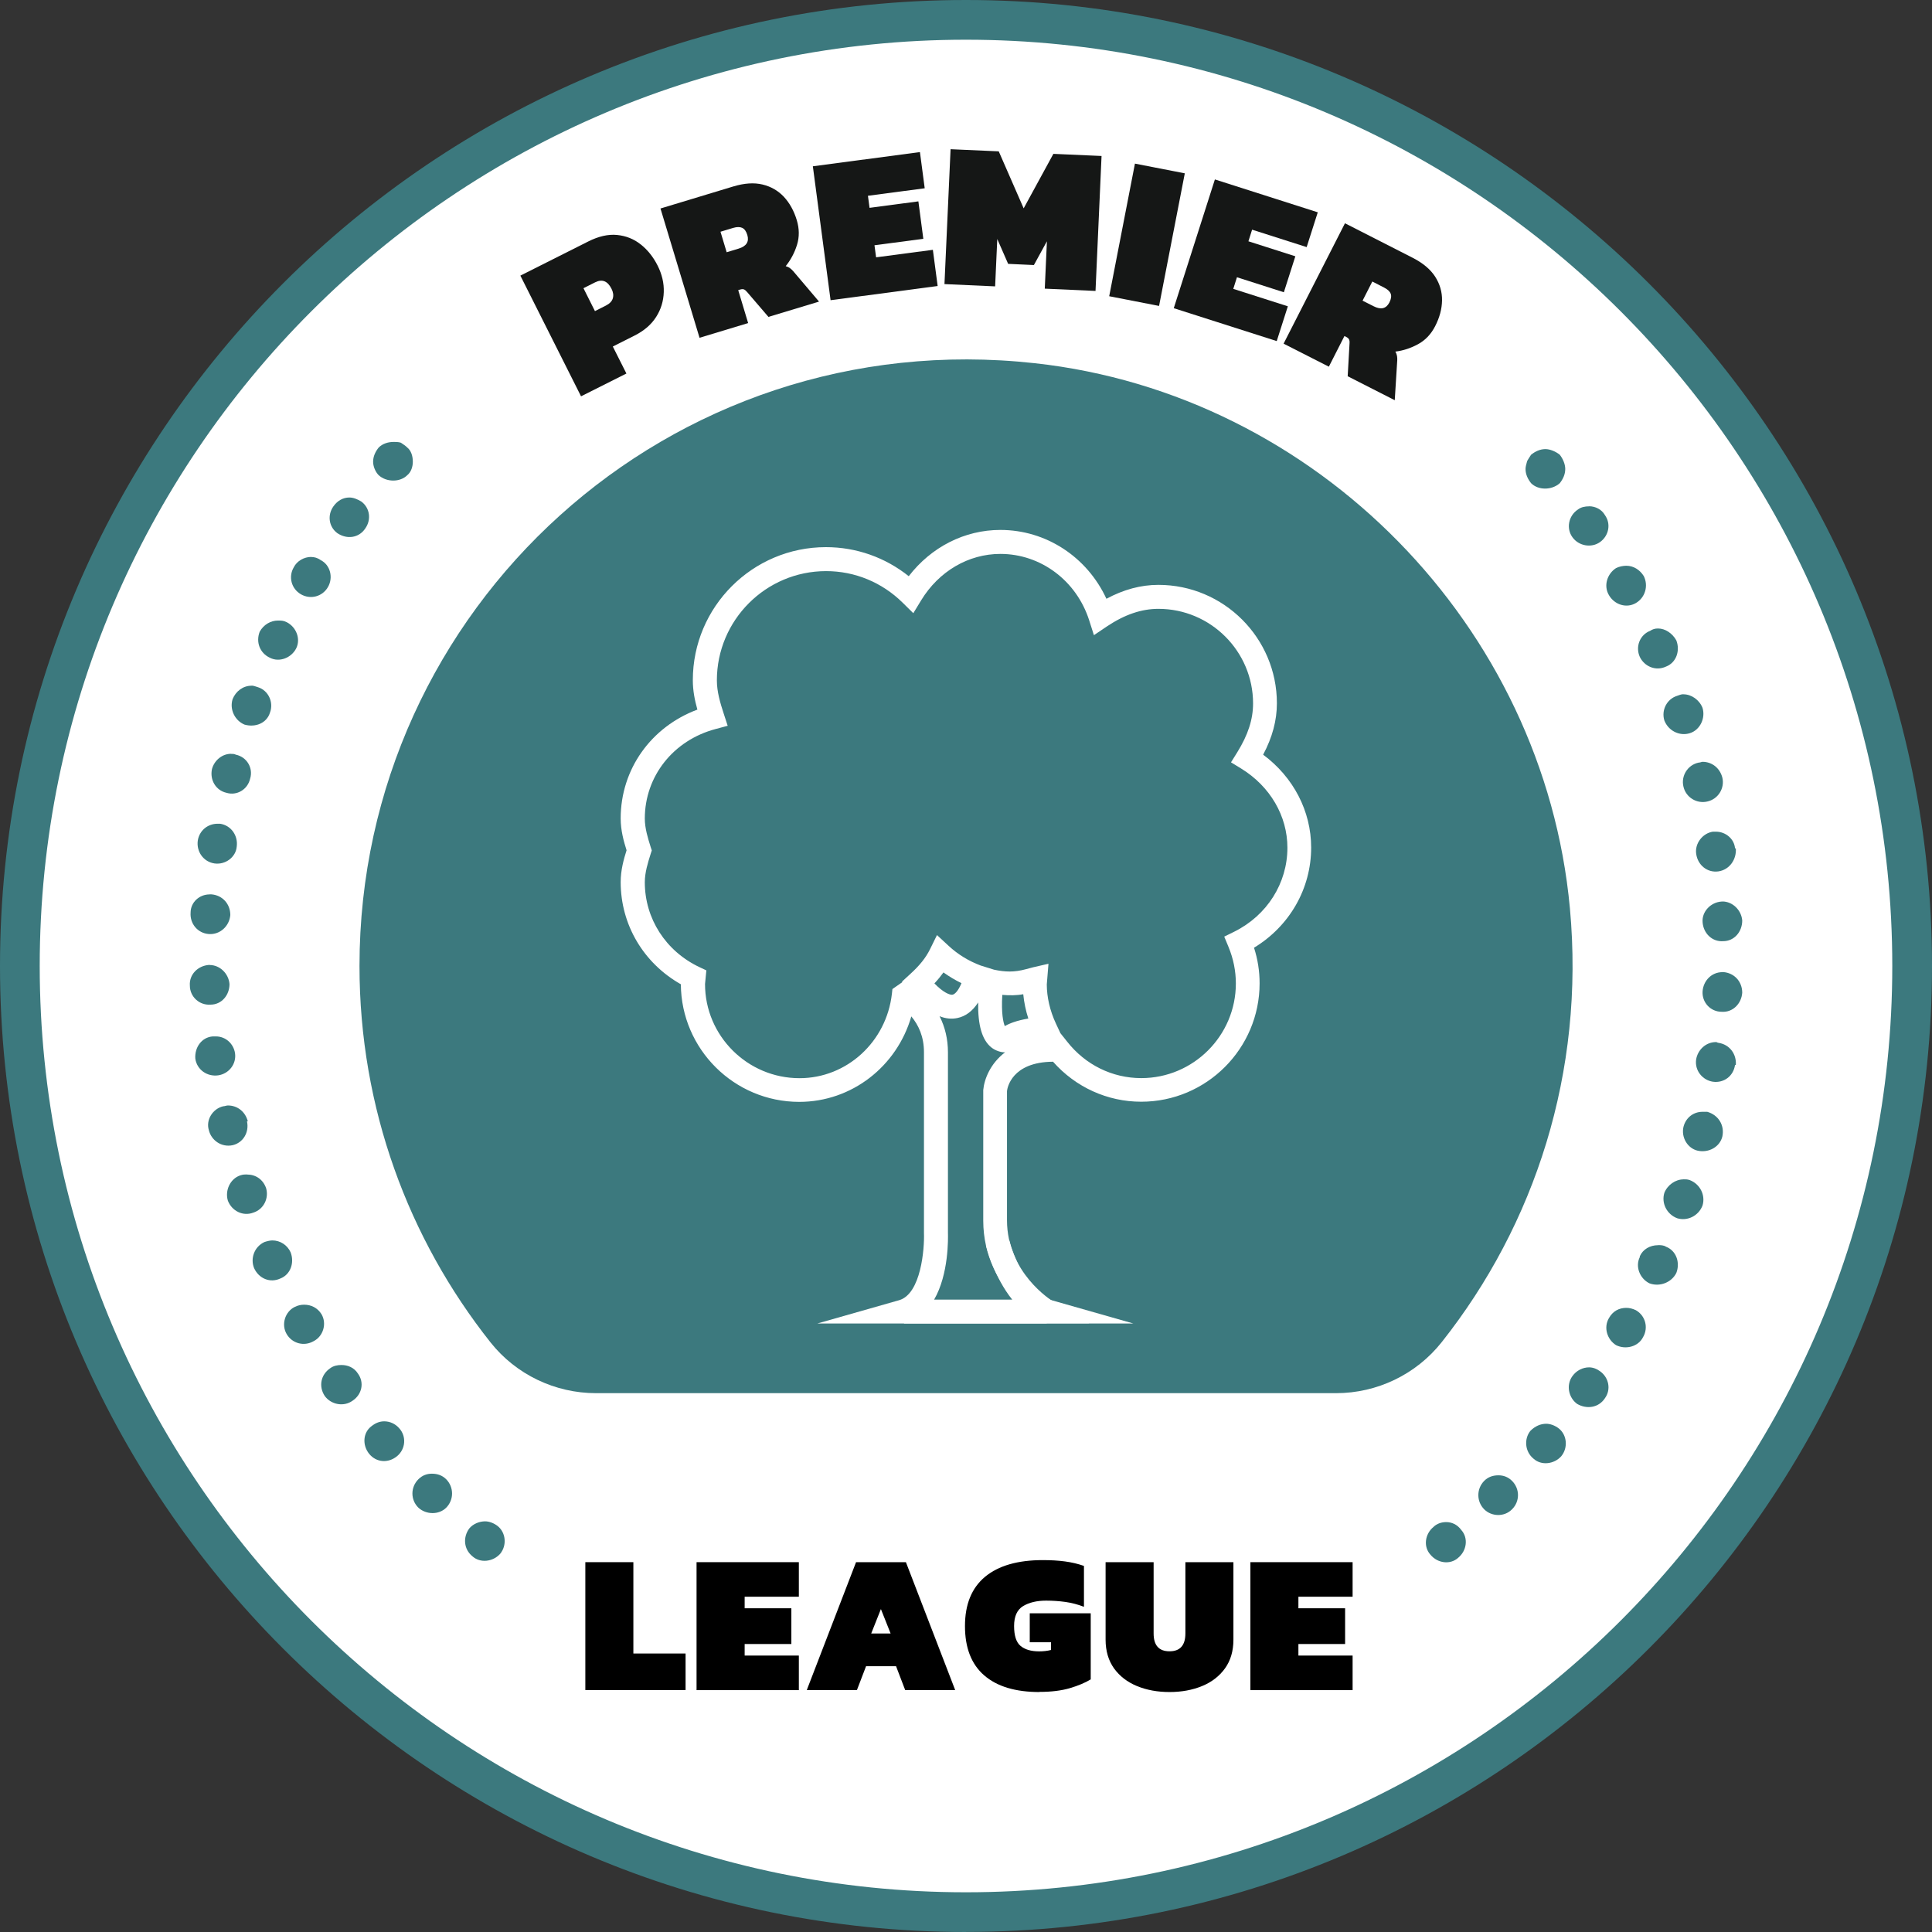 <svg width="205" height="205" viewBox="0 0 205 205" fill="none" xmlns="http://www.w3.org/2000/svg">
<rect x="0" y="0" width="205" height="205" fill="#333333" stroke="none"/>
<path d="M102.495 202.894C157.942 202.894 202.892 157.944 202.892 102.497C202.892 47.049 157.942 2.1 102.495 2.1C47.047 2.1 2.098 47.049 2.098 102.497C2.098 157.944 47.047 202.894 102.495 202.894Z" fill="white"/>
<path d="M102.496 205C45.977 205 0 159.015 0 102.496C0 45.977 45.977 0 102.496 0C159.015 0 205 45.977 205 102.496C205 159.015 159.023 204.992 102.496 204.992V205ZM102.496 4.214C48.302 4.214 4.214 48.302 4.214 102.496C4.214 156.69 48.302 200.786 102.496 200.786C156.69 200.786 200.786 156.698 200.786 102.496C200.786 48.294 156.69 4.214 102.496 4.214Z" fill="#3C797E"/>
<path d="M152.985 142.402C162.833 129.964 168.186 113.811 166.579 96.371C163.809 66.43 139.704 41.834 109.818 38.541C70.996 34.257 38.145 64.541 38.145 102.496C38.145 117.588 43.349 131.462 52.05 142.441C54.758 145.851 58.894 147.826 63.248 147.826H141.757C146.126 147.826 150.27 145.836 152.985 142.402Z" fill="#3C797E"/>
<path d="M111.064 140.436H86.718L95.403 137.962C97.736 137.291 98.103 132.469 98.04 130.83V111.642C98.04 109.987 97.455 108.754 96.698 107.849C95.168 113.148 90.385 116.917 84.806 116.917C77.908 116.917 72.289 111.329 72.243 104.439C68.286 102.2 65.859 98.126 65.859 93.593C65.859 92.336 66.179 91.181 66.484 90.222C66.179 89.262 65.859 88.107 65.859 86.843C65.859 81.622 69.082 77.128 73.998 75.294C73.717 74.295 73.514 73.281 73.514 72.173C73.514 64.385 79.851 58.056 87.638 58.056C90.853 58.056 93.92 59.141 96.425 61.139C98.813 58.041 102.348 56.23 106.148 56.23C111.009 56.23 115.356 59.11 117.4 63.534C119.234 62.551 121.052 62.059 122.917 62.059C129.846 62.059 135.488 67.694 135.488 74.623C135.488 76.433 135.012 78.228 134.029 80.077C137.244 82.465 139.124 86.07 139.124 89.933C139.124 94.295 136.83 98.275 133.061 100.561C133.459 101.794 133.654 103.058 133.654 104.338C133.654 111.267 128.013 116.901 121.091 116.901C117.509 116.901 114.13 115.364 111.735 112.656C107.342 112.687 106.881 115.45 106.85 115.77V129.488C106.858 135.044 111.516 137.946 111.711 138.071L115.558 140.412H111.064V140.436ZM99.109 137.915H107.677C106.054 136.128 104.33 133.327 104.33 129.511V115.66C104.439 114.498 105.079 112.851 106.647 111.657C106.327 111.681 105.664 111.532 105.172 111.127C104.205 110.331 103.752 108.793 103.791 106.367C103.198 107.287 102.457 107.841 101.583 108.021C100.974 108.146 100.342 108.091 99.694 107.826C100.28 108.981 100.584 110.276 100.584 111.649V130.791C100.6 131.353 100.685 135.207 99.109 137.915ZM112.492 109.597L113.233 110.526C115.168 112.992 118.032 114.396 121.099 114.396C126.631 114.396 131.134 109.886 131.134 104.353C131.134 103.027 130.869 101.724 130.354 100.475L129.901 99.383L130.962 98.86C134.442 97.135 136.604 93.717 136.604 89.948C136.604 86.577 134.77 83.441 131.703 81.552L130.619 80.889L131.29 79.812C132.429 77.97 132.96 76.332 132.96 74.638C132.96 69.106 128.45 64.603 122.917 64.603C121.114 64.603 119.335 65.212 117.462 66.461L116.073 67.397L115.566 65.805C114.209 61.599 110.424 58.774 106.148 58.774C102.761 58.774 99.616 60.616 97.736 63.706L96.909 65.064L95.777 63.948C93.584 61.786 90.697 60.6 87.654 60.6C81.263 60.6 76.066 65.805 76.066 72.188C76.066 73.39 76.409 74.553 76.8 75.746L77.213 77.011L75.933 77.354C71.439 78.548 68.419 82.371 68.419 86.858C68.419 87.896 68.747 88.934 69.035 89.855L69.16 90.237L69.035 90.62C68.747 91.54 68.419 92.57 68.419 93.608C68.419 97.463 70.627 100.912 74.201 102.613L74.95 102.964L74.81 104.408C74.802 109.894 79.297 114.404 84.837 114.404C89.847 114.404 94.06 110.549 94.638 105.446L94.692 104.946L95.746 104.213L95.707 104.158L96.581 103.354C97.58 102.449 98.235 101.622 98.672 100.74L99.421 99.219L100.662 100.366C101.637 101.271 102.785 101.973 104.056 102.449L105.484 102.894C106.647 103.136 107.607 103.183 108.887 102.832C109.129 102.761 109.37 102.699 109.62 102.637L111.251 102.262L111.072 104.463C111.079 105.805 111.399 107.233 112.047 108.622L112.515 109.621L112.492 109.597ZM106.351 105.571C106.234 107.537 106.452 108.466 106.616 108.879C107.108 108.59 107.88 108.286 109.113 108.075C108.84 107.225 108.66 106.359 108.575 105.493C107.903 105.625 107.131 105.633 106.343 105.563L106.351 105.571ZM99.148 104.346C100.077 105.313 100.795 105.594 101.068 105.547C101.325 105.493 101.684 105.134 102.02 104.322C101.349 103.994 100.709 103.612 100.108 103.183C99.827 103.573 99.507 103.963 99.148 104.346Z" fill="white"/>
<path d="M120.272 140.436H95.926V137.908H107.412C105.485 135.52 104.681 132.391 104.634 132.203L107.084 131.587C107.475 133.109 109.027 137.229 111.579 137.962L120.264 140.436H120.272Z" fill="white"/>
<path d="M62.109 179.328V165.758H67.205V175.449H72.745V179.328H62.109Z" fill="black"/>
<path d="M73.91 179.328V165.758H84.764V169.425H79.013V170.65H83.969V174.443H79.013V175.668H84.764V179.336H73.91V179.328Z" fill="black"/>
<path d="M85.606 179.328L90.834 165.758H96.124L101.352 179.328H96.046L95.079 176.799H91.895L90.927 179.328H85.621H85.606ZM92.433 173.327H94.501L93.471 170.736L92.441 173.327H92.433Z" fill="black"/>
<path d="M110.295 179.538C107.736 179.538 105.785 178.945 104.427 177.767C103.07 176.589 102.391 174.848 102.391 172.539C102.391 170.229 103.101 168.497 104.521 167.31C105.941 166.132 107.986 165.539 110.654 165.539C111.528 165.539 112.309 165.586 113.003 165.68C113.698 165.773 114.369 165.929 115.016 166.156V170.494C114.369 170.244 113.713 170.073 113.05 169.979C112.379 169.885 111.7 169.839 110.998 169.839C110.014 169.839 109.203 170.034 108.563 170.416C107.923 170.806 107.603 171.509 107.603 172.531C107.603 173.553 107.83 174.263 108.29 174.645C108.75 175.028 109.406 175.223 110.256 175.223C110.709 175.223 111.13 175.176 111.52 175.075V174.255H109.265V171.181H115.734V178.196C115.157 178.547 114.423 178.859 113.526 179.125C112.629 179.39 111.552 179.523 110.303 179.523L110.295 179.538Z" fill="black"/>
<path d="M124.101 179.538C122.822 179.538 121.675 179.328 120.645 178.906C119.622 178.485 118.811 177.861 118.21 177.034C117.617 176.206 117.312 175.184 117.312 173.975V165.758H122.408V173.319C122.408 174.583 122.97 175.215 124.094 175.215C125.217 175.215 125.779 174.583 125.779 173.319V165.758H130.875V173.975C130.875 175.184 130.578 176.199 129.977 177.034C129.376 177.861 128.573 178.485 127.543 178.906C126.52 179.328 125.365 179.538 124.086 179.538H124.101Z" fill="black"/>
<path d="M132.676 179.328V165.758H143.522V169.425H137.771V170.65H142.726V174.443H137.771V175.668H143.522V179.336H132.676V179.328Z" fill="black"/>
<path d="M61.653 42.052L55.215 29.246L62.41 25.626C63.51 25.072 64.532 24.838 65.476 24.931C66.42 25.025 67.255 25.353 67.989 25.938C68.722 26.515 69.315 27.264 69.776 28.177C70.244 29.106 70.463 30.042 70.431 30.994C70.4 31.946 70.135 32.828 69.62 33.632C69.105 34.443 68.34 35.099 67.333 35.606L65.024 36.769L66.467 39.633L61.653 42.052ZM63.135 33.008L64.306 32.415C64.688 32.219 64.93 31.97 65.024 31.658C65.117 31.346 65.07 31.002 64.883 30.635C64.469 29.816 63.9 29.59 63.166 29.949L61.91 30.581L63.127 33.008H63.135Z" fill="#151716"/>
<path d="M74.226 35.841L70.082 22.123L77.792 19.79C78.97 19.431 80.008 19.361 80.913 19.579C81.818 19.798 82.567 20.235 83.184 20.89C83.792 21.553 84.245 22.373 84.541 23.348C84.822 24.269 84.83 25.151 84.565 25.993C84.3 26.836 83.902 27.577 83.371 28.241C83.558 28.295 83.714 28.366 83.831 28.459C83.956 28.553 84.058 28.654 84.159 28.764L86.906 32.002L81.537 33.625L79.274 30.988C79.149 30.839 79.04 30.746 78.931 30.707C78.822 30.668 78.697 30.675 78.541 30.722L78.33 30.785L79.383 34.281L74.226 35.841ZM77.105 26.766L78.361 26.384C79.196 26.134 79.508 25.65 79.298 24.94C79.181 24.542 78.993 24.285 78.751 24.175C78.51 24.066 78.19 24.066 77.792 24.183L76.45 24.589L77.105 26.766Z" fill="#151716"/>
<path d="M88.131 31.854L86.25 17.644L97.612 16.138L98.119 19.977L92.095 20.773L92.266 22.053L97.448 21.366L97.971 25.338L92.789 26.024L92.961 27.304L98.985 26.508L99.492 30.348L88.131 31.854Z" fill="#151716"/>
<path d="M100.215 30.152L100.863 15.833L105.974 16.059L108.619 22.107L111.772 16.325L116.883 16.551L116.243 30.87L110.859 30.628L111.085 25.603L109.704 28.123L106.972 27.998L105.818 25.361L105.591 30.386L100.207 30.144L100.215 30.152Z" fill="#151716"/>
<path d="M117.695 31.432L120.426 17.362L125.717 18.392L122.986 32.462L117.695 31.432Z" fill="#151716"/>
<path d="M124.547 32.696L128.909 19.04L139.826 22.528L138.647 26.219L132.857 24.37L132.467 25.603L137.446 27.195L136.228 31.01L131.25 29.418L130.86 30.651L136.65 32.501L135.471 36.192L124.555 32.704L124.547 32.696Z" fill="#151716"/>
<path d="M136.203 36.458L142.711 23.691L149.89 27.351C150.99 27.913 151.786 28.584 152.286 29.364C152.785 30.145 153.027 30.988 153.011 31.885C152.996 32.782 152.754 33.687 152.286 34.6C151.849 35.459 151.24 36.099 150.468 36.52C149.695 36.941 148.891 37.207 148.056 37.308C148.158 37.472 148.212 37.636 148.236 37.784C148.259 37.94 148.267 38.089 148.259 38.229L147.994 42.466L143 39.922L143.195 36.45C143.21 36.255 143.195 36.114 143.14 36.013C143.093 35.911 142.992 35.825 142.852 35.755L142.656 35.654L141.002 38.908L136.203 36.465V36.458ZM144.576 31.901L145.747 32.493C146.527 32.892 147.081 32.759 147.424 32.096C147.612 31.729 147.658 31.417 147.565 31.167C147.471 30.917 147.229 30.699 146.862 30.512L145.614 29.872L144.584 31.893L144.576 31.901Z" fill="#151716"/>
<path d="M168.61 53.718C169.281 53.718 169.952 54.053 170.288 54.646C170.959 55.575 170.717 56.831 169.788 57.51C168.86 58.181 167.51 57.932 166.846 57.003C166.175 56.074 166.417 54.732 167.432 54.061C167.767 53.804 168.189 53.726 168.618 53.726L168.61 53.718ZM172.566 60.031C173.323 60.031 173.994 60.452 174.416 61.123C174.923 62.138 174.587 63.394 173.581 63.987C172.566 64.58 171.302 64.159 170.717 63.144C170.124 62.138 170.545 60.873 171.474 60.28C171.809 60.109 172.231 60.031 172.566 60.031ZM175.929 66.687C176.694 66.687 177.451 67.194 177.872 67.951C178.294 69.043 177.872 70.308 176.78 70.729C175.688 71.236 174.501 70.729 174.002 69.715C173.503 68.622 174.002 67.358 175.094 66.936C175.352 66.765 175.602 66.687 175.929 66.687ZM178.629 73.671C179.48 73.671 180.315 74.264 180.65 75.107C180.986 76.199 180.393 77.463 179.3 77.799C178.208 78.134 177.03 77.549 176.601 76.449C176.265 75.356 176.858 74.178 177.95 73.835C178.208 73.749 178.372 73.663 178.622 73.663L178.629 73.671ZM180.65 80.834C181.665 80.834 182.5 81.505 182.757 82.52C183.015 83.612 182.336 84.79 181.15 85.048C180.057 85.305 178.879 84.627 178.622 83.448C178.364 82.356 179.043 81.177 180.229 80.92C180.393 80.92 180.565 80.834 180.65 80.834ZM182.078 88.247C183.093 88.247 184.021 89.004 184.099 90.019H184.185C184.271 91.197 183.514 92.289 182.336 92.461C181.15 92.625 180.143 91.79 179.979 90.604C179.815 89.511 180.65 88.411 181.751 88.247H182.086H182.078ZM182.757 95.653C183.85 95.653 184.778 96.581 184.864 97.674C184.864 98.852 184.029 99.866 182.843 99.866C181.665 99.952 180.736 99.024 180.658 97.845C180.572 96.753 181.493 95.738 182.679 95.66H182.765L182.757 95.653ZM182.757 103.144H182.843C184.029 103.23 184.864 104.158 184.864 105.336C184.778 106.515 183.85 107.443 182.679 107.358C181.493 107.358 180.572 106.351 180.658 105.173C180.744 104.08 181.587 103.152 182.765 103.152L182.757 103.144ZM182.078 110.565C182.164 110.565 182.242 110.651 182.336 110.651C183.514 110.822 184.271 111.829 184.185 113.007H184.099C183.928 114.185 182.913 114.942 181.743 114.778C180.65 114.607 179.808 113.6 179.972 112.422C180.135 111.415 180.986 110.572 182.078 110.572V110.565ZM180.65 117.97H181.15C182.336 118.306 183.007 119.398 182.757 120.584C182.5 121.677 181.329 122.355 180.143 122.098C179.051 121.848 178.372 120.67 178.629 119.57C178.887 118.555 179.722 117.97 180.65 117.97ZM178.629 125.133C178.887 125.133 179.051 125.133 179.3 125.219C180.393 125.641 180.986 126.819 180.65 127.919C180.229 129.012 179.043 129.605 177.95 129.261C176.858 128.84 176.265 127.662 176.601 126.569C176.936 125.726 177.787 125.141 178.622 125.141L178.629 125.133ZM175.929 132.117C176.187 132.117 176.522 132.117 176.78 132.289C177.872 132.71 178.294 133.975 177.872 135.067C177.373 136.081 176.101 136.581 175.009 136.167C173.994 135.66 173.495 134.396 173.994 133.389V133.303C174.33 132.547 175.087 132.125 175.929 132.125V132.117ZM172.566 138.774C172.902 138.774 173.237 138.859 173.581 139.023C174.595 139.609 174.931 140.88 174.338 141.887C173.83 142.901 172.488 143.237 171.474 142.73C170.545 142.145 170.124 140.88 170.717 139.866C171.138 139.109 171.809 138.774 172.566 138.774ZM168.61 145.086C169.031 145.086 169.445 145.25 169.788 145.508C170.717 146.179 170.967 147.443 170.288 148.372C169.617 149.386 168.352 149.55 167.346 148.965C166.417 148.294 166.168 146.944 166.846 146.015C167.268 145.422 167.939 145.086 168.618 145.086H168.61ZM164.061 151.072C164.482 151.072 164.981 151.243 165.403 151.571C166.253 152.242 166.417 153.592 165.66 154.521C164.903 155.363 163.553 155.535 162.718 154.778C161.79 154.021 161.704 152.671 162.383 151.828C162.882 151.321 163.475 151.072 164.068 151.072H164.061ZM159.004 156.542C159.511 156.542 160.019 156.713 160.432 157.127C161.283 157.97 161.283 159.32 160.432 160.155C159.597 160.997 158.247 160.911 157.49 160.155C156.655 159.32 156.655 157.97 157.49 157.127C157.912 156.705 158.419 156.542 159.004 156.542ZM153.448 161.505C154.041 161.505 154.634 161.762 155.056 162.347C155.813 163.19 155.649 164.532 154.72 165.297C153.885 166.054 152.535 165.882 151.778 164.961C151.014 164.119 151.185 162.769 152.114 162.012C152.449 161.676 152.949 161.505 153.456 161.505H153.448Z" fill="#3C797E"/>
<path d="M163.978 47.654C163.393 47.654 162.886 47.912 162.464 48.247C162.3 48.497 162.129 48.747 162.043 48.918C161.957 49.254 161.871 49.511 161.871 49.761C161.871 50.354 162.129 50.854 162.464 51.275C163.221 52.032 164.649 52.032 165.5 51.275C165.835 50.854 166.085 50.346 166.085 49.761C166.085 49.254 165.835 48.669 165.5 48.247C165.078 47.912 164.485 47.654 163.978 47.654Z" fill="#3C797E"/>
<path d="M41.697 46.898C41.19 46.898 40.604 47.069 40.183 47.483C39.847 47.904 39.59 48.411 39.59 48.996C39.59 49.504 39.847 50.089 40.183 50.425C41.018 51.181 42.454 51.181 43.211 50.425C43.632 50.089 43.804 49.496 43.804 48.996C43.804 48.404 43.632 47.818 43.211 47.483C43.047 47.311 42.789 47.147 42.539 46.975C42.29 46.89 41.954 46.89 41.705 46.89L41.697 46.898Z" fill="#3C797E"/>
<path d="M37.071 52.789C37.493 52.789 37.906 52.961 38.328 53.21C39.256 53.882 39.42 55.146 38.757 56.074C38.086 57.089 36.814 57.252 35.807 56.581C34.879 55.91 34.715 54.646 35.386 53.718C35.807 53.125 36.4 52.789 37.071 52.789ZM33.022 59.102C33.357 59.102 33.693 59.188 34.036 59.438C35.05 59.945 35.386 61.295 34.793 62.301C34.208 63.308 32.944 63.643 31.929 63.058C30.915 62.473 30.579 61.201 31.172 60.194C31.508 59.523 32.265 59.094 33.022 59.094V59.102ZM29.487 65.844C29.822 65.844 30.08 65.844 30.415 66.016C31.43 66.523 31.929 67.787 31.43 68.794C30.922 69.8 29.658 70.307 28.652 69.8C27.559 69.301 27.13 68.115 27.559 67.022C27.981 66.265 28.738 65.844 29.494 65.844H29.487ZM26.709 72.75C26.88 72.75 27.13 72.836 27.38 72.921C28.472 73.257 29.065 74.521 28.644 75.621C28.308 76.714 27.122 77.221 25.944 76.886C24.93 76.464 24.337 75.286 24.68 74.186C25.015 73.351 25.78 72.758 26.701 72.758L26.709 72.75ZM24.524 79.991C24.688 79.991 24.859 79.991 25.023 80.077C26.209 80.327 26.88 81.505 26.545 82.605C26.287 83.784 25.117 84.463 24.017 84.119C22.916 83.87 22.237 82.769 22.495 81.591C22.752 80.662 23.587 79.984 24.516 79.984L24.524 79.991ZM23.088 87.404H23.345C24.524 87.576 25.281 88.668 25.117 89.847C25.023 90.939 23.931 91.782 22.76 91.618C21.582 91.447 20.817 90.354 20.989 89.176C21.153 88.161 22.003 87.404 23.096 87.404H23.088ZM22.245 94.896H22.417C23.595 94.981 24.438 95.91 24.438 97.088C24.344 98.267 23.345 99.195 22.159 99.109C20.981 99.023 20.138 98.017 20.224 96.839C20.224 95.746 21.145 94.903 22.237 94.903L22.245 94.896ZM22.245 102.395C23.345 102.395 24.266 103.323 24.352 104.416C24.352 105.594 23.517 106.6 22.339 106.6C21.153 106.686 20.146 105.758 20.146 104.579C20.06 103.401 20.997 102.473 22.167 102.387H22.253L22.245 102.395ZM22.916 109.972C23.931 109.972 24.773 110.728 24.937 111.743C25.109 112.921 24.266 113.936 23.166 114.099C21.988 114.271 20.895 113.514 20.724 112.328C20.638 111.15 21.395 110.057 22.573 109.972H22.909H22.916ZM24.188 117.299C25.203 117.299 26.038 117.97 26.295 118.984H26.209C26.459 120.163 25.788 121.255 24.688 121.513C23.509 121.77 22.417 121.005 22.159 119.913C21.824 118.82 22.581 117.642 23.681 117.385C23.845 117.385 24.017 117.299 24.18 117.299H24.188ZM26.209 124.626C27.13 124.626 27.895 125.133 28.23 126.054C28.558 127.147 27.973 128.325 26.88 128.668C25.788 129.09 24.602 128.497 24.18 127.404C23.845 126.304 24.438 125.047 25.53 124.704C25.788 124.618 26.03 124.618 26.201 124.618L26.209 124.626ZM28.894 131.618C29.744 131.618 30.501 132.125 30.837 132.882C31.258 133.974 30.837 135.239 29.744 135.66C28.652 136.167 27.466 135.66 26.966 134.567C26.545 133.553 26.966 132.297 28.059 131.789C28.316 131.704 28.652 131.618 28.894 131.618ZM32.265 138.438C33.022 138.438 33.693 138.773 34.114 139.445C34.707 140.459 34.286 141.801 33.279 142.308C32.265 142.894 31 142.558 30.415 141.551C29.822 140.545 30.244 139.195 31.25 138.688C31.586 138.516 31.921 138.438 32.265 138.438ZM36.221 144.837C36.892 144.837 37.571 145.094 37.992 145.765C38.663 146.694 38.421 147.958 37.407 148.629C36.478 149.3 35.128 149.05 34.457 148.122C33.786 147.107 34.036 145.851 35.05 145.172C35.386 144.922 35.807 144.837 36.229 144.837H36.221ZM40.77 150.814C41.363 150.814 41.956 151.071 42.378 151.571C43.135 152.414 43.049 153.764 42.12 154.52C41.191 155.277 39.935 155.192 39.178 154.271C38.421 153.342 38.507 152 39.428 151.321C39.857 150.986 40.279 150.814 40.778 150.814H40.77ZM45.827 156.37C46.412 156.37 46.919 156.541 47.34 156.955C48.175 157.798 48.175 159.148 47.34 159.983C46.584 160.74 45.234 160.74 44.399 159.983C43.548 159.148 43.548 157.798 44.399 156.955C44.82 156.534 45.319 156.37 45.827 156.37ZM51.468 161.426C51.89 161.426 52.389 161.598 52.818 161.934C53.653 162.605 53.825 163.955 53.068 164.875C52.311 165.718 50.961 165.89 50.126 165.133C49.198 164.376 49.112 163.112 49.791 162.183C50.212 161.676 50.883 161.426 51.476 161.426H51.468Z" fill="#3C797E"/>
</svg>
